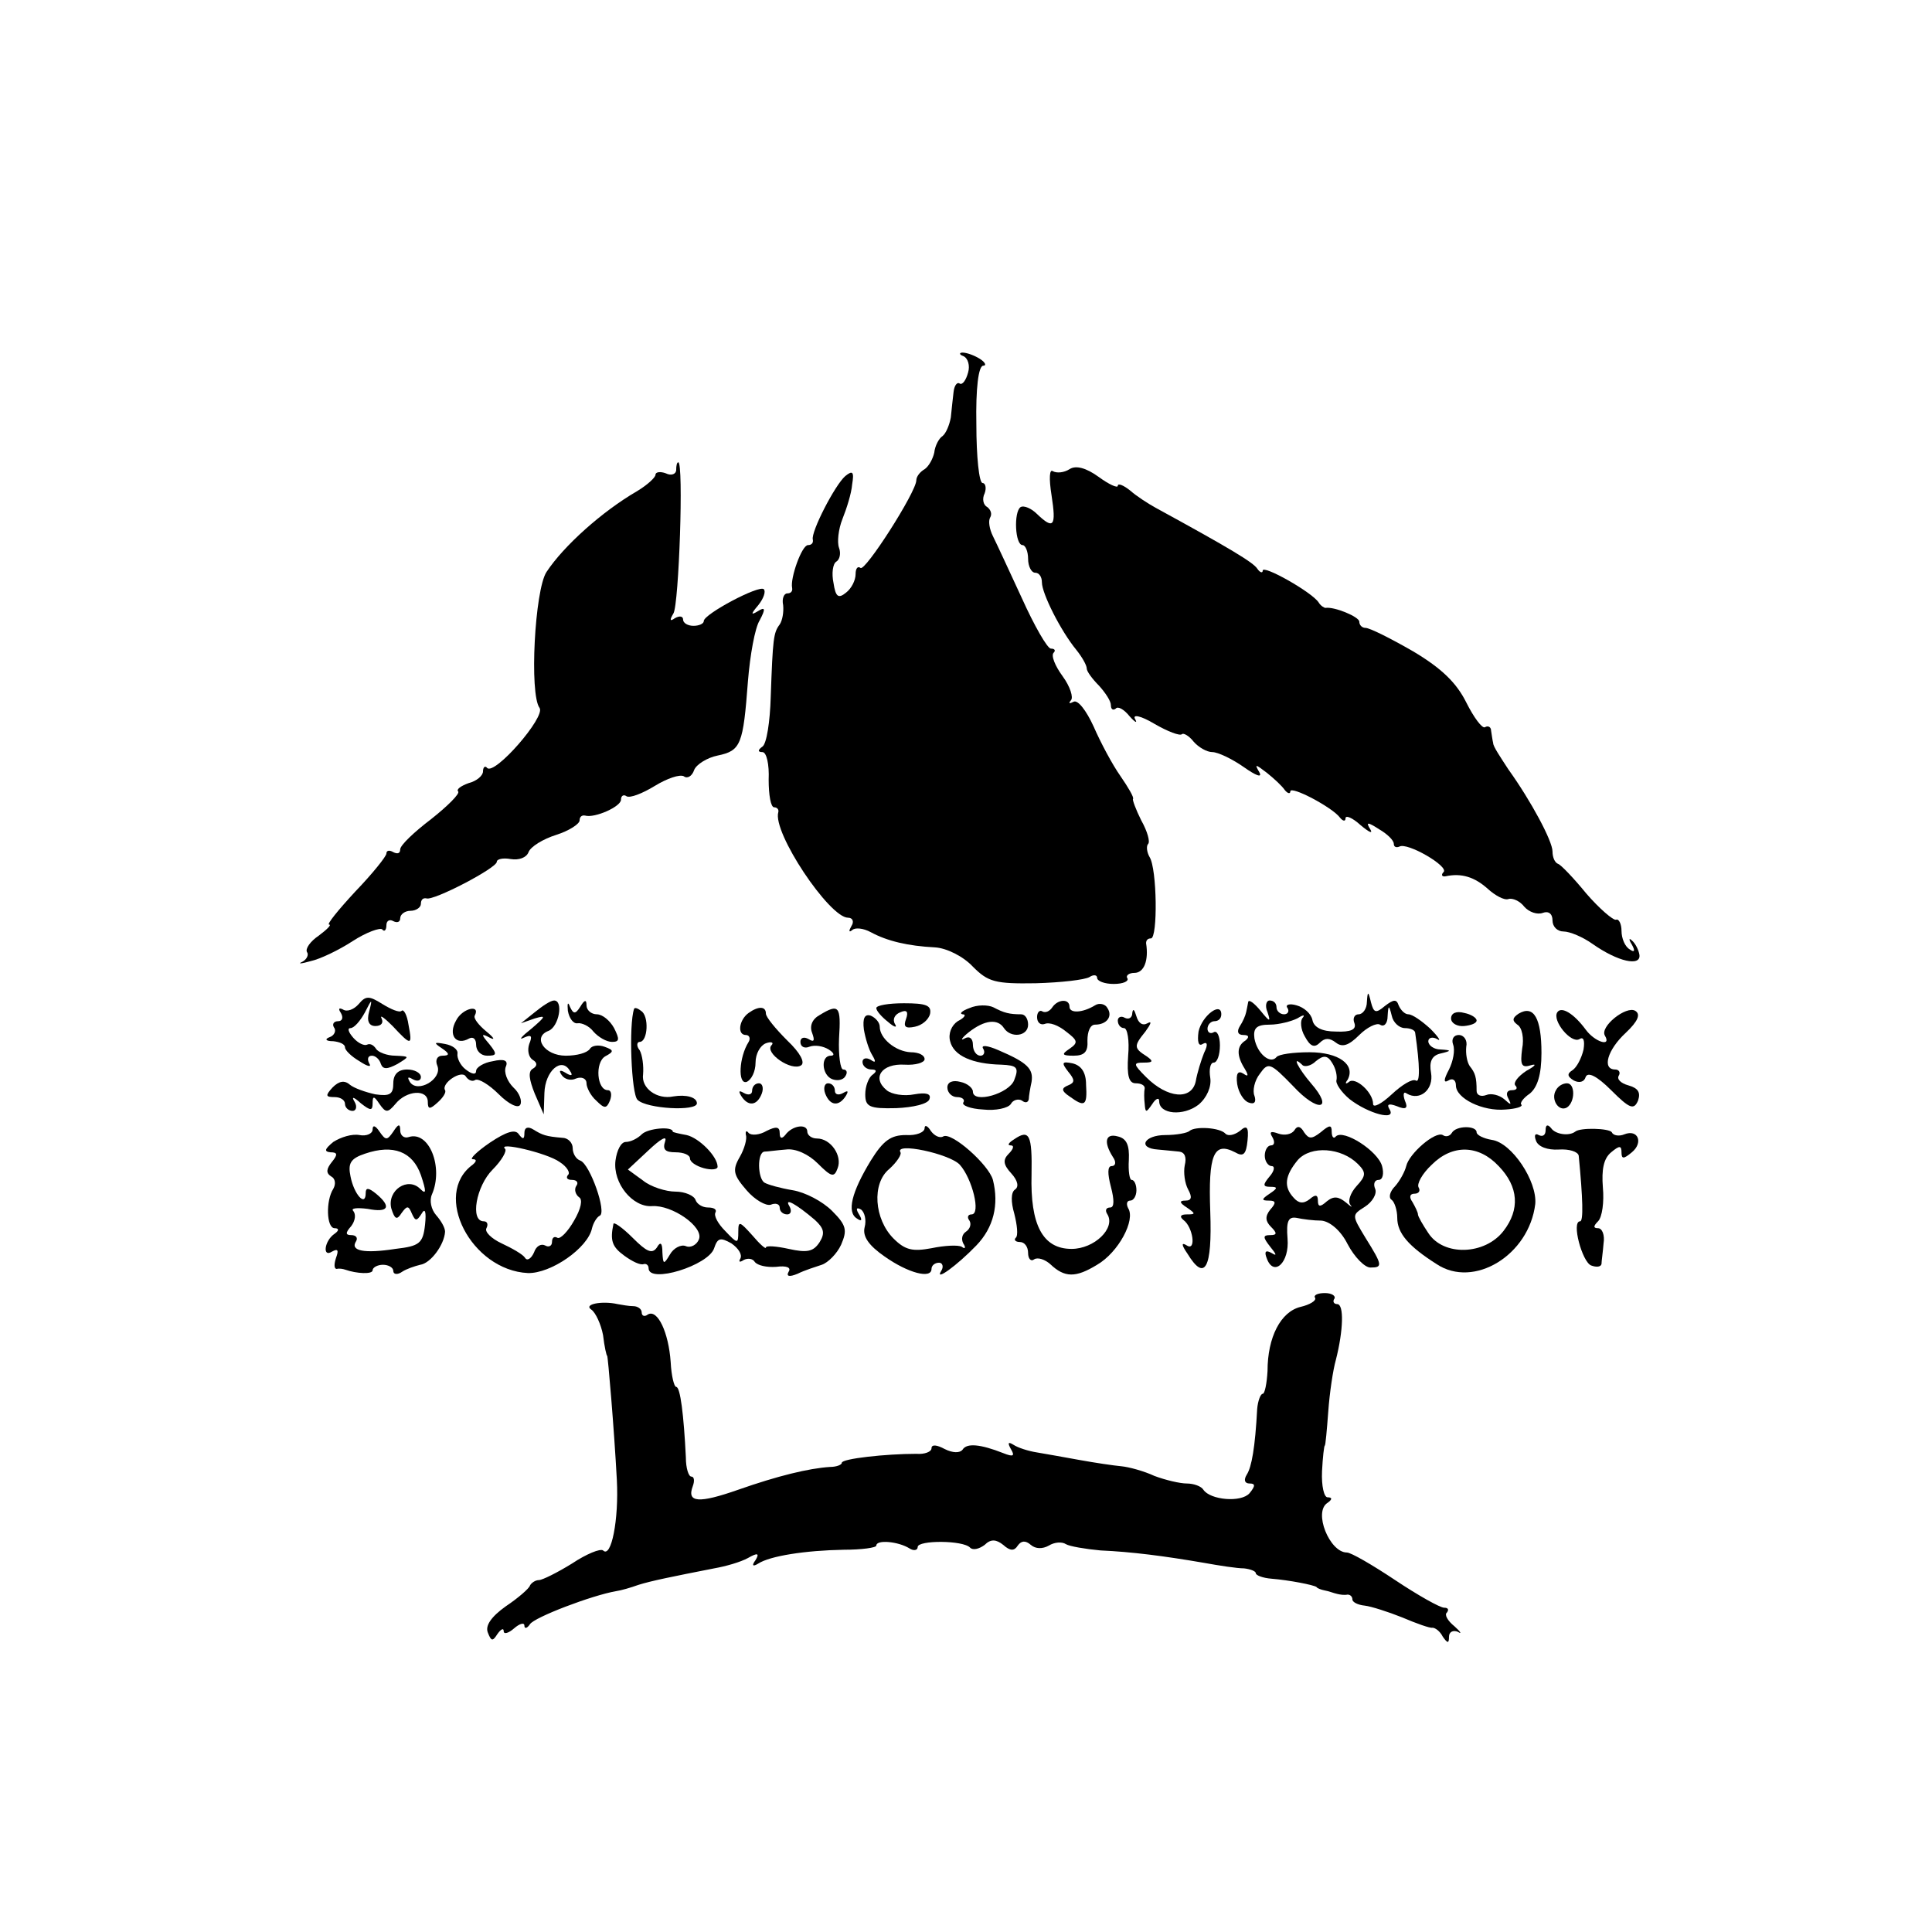 <?xml version="1.0" standalone="no"?>
<!DOCTYPE svg PUBLIC "-//W3C//DTD SVG 20010904//EN"
 "http://www.w3.org/TR/2001/REC-SVG-20010904/DTD/svg10.dtd">
<svg version="1.0" xmlns="http://www.w3.org/2000/svg"
 width="280pt" height="280pt" viewBox="0 0 280 280"
 preserveAspectRatio="xMidYMid meet">
<g transform="translate(0,280) scale(0.1,-0.1)"
fill="#000000" stroke="none">
<path d="M1396 2284 c7 -3 10 -14 7 -24 -3 -11 -8 -18 -12 -16 -4 3 -8 -3 -9
-12 -1 -9 -3 -26 -4 -37 -2 -11 -7 -23 -12 -27 -5 -3 -11 -14 -12 -24 -2 -9
-8 -20 -14 -24 -7 -4 -12 -11 -12 -16 0 -17 -75 -134 -81 -127 -4 3 -7 -1 -7
-9 0 -9 -6 -21 -14 -27 -11 -9 -15 -6 -18 14 -3 14 -1 28 4 31 5 3 7 12 4 20
-3 8 -1 27 5 42 6 15 13 37 14 50 3 18 1 21 -10 12 -15 -13 -50 -81 -47 -92 1
-5 -2 -8 -7 -8 -9 0 -26 -48 -23 -62 1 -5 -2 -8 -7 -8 -5 0 -8 -8 -6 -17 1
-10 -1 -22 -5 -28 -9 -12 -10 -20 -13 -105 -1 -36 -6 -68 -12 -72 -7 -5 -7 -8
0 -8 6 0 10 -18 9 -40 0 -22 3 -40 8 -40 4 0 7 -3 6 -7 -9 -29 74 -153 101
-153 7 0 9 -6 5 -12 -4 -7 -4 -10 1 -6 4 4 16 3 27 -3 24 -13 54 -20 93 -22
17 -1 41 -13 55 -28 22 -22 32 -25 91 -24 37 1 71 5 78 9 6 4 11 3 11 -1 0 -5
11 -9 24 -9 14 0 22 4 20 8 -3 4 2 8 10 8 14 0 21 18 17 43 0 4 2 7 7 7 10 0
9 101 -2 118 -4 7 -5 16 -2 19 3 3 -1 18 -10 34 -8 16 -13 30 -12 31 2 2 -7
17 -18 33 -12 17 -29 49 -39 72 -11 24 -23 39 -29 36 -6 -3 -8 -3 -4 2 4 4 -1
20 -12 35 -11 15 -17 30 -13 34 3 3 2 6 -4 6 -5 0 -24 33 -42 73 -18 39 -37
80 -42 90 -5 10 -7 22 -4 27 3 5 1 11 -4 15 -6 3 -8 12 -4 20 3 8 1 15 -3 15
-5 0 -9 38 -9 85 -1 52 3 85 10 85 5 0 3 5 -5 10 -8 5 -19 9 -25 9 -5 0 -5 -3
1 -5z"/>
<path d="M980 2119 c0 -6 -7 -9 -15 -5 -8 3 -15 2 -15 -2 0 -4 -12 -15 -27
-24 -50 -29 -106 -79 -131 -117 -17 -26 -25 -177 -10 -197 9 -13 -65 -98 -76
-87 -3 4 -6 1 -6 -5 0 -6 -9 -14 -21 -17 -11 -4 -18 -9 -15 -12 3 -3 -15 -21
-39 -40 -25 -19 -45 -38 -45 -44 0 -6 -4 -7 -10 -4 -5 3 -10 3 -10 -2 0 -4
-20 -29 -45 -55 -25 -27 -42 -48 -38 -48 4 0 -3 -7 -15 -16 -12 -8 -20 -19
-17 -24 3 -4 -1 -11 -7 -14 -7 -3 -2 -3 12 1 14 3 41 16 61 29 20 13 40 20 43
17 3 -4 6 -1 6 6 0 7 5 9 10 6 6 -3 10 -1 10 4 0 6 7 11 15 11 8 0 15 5 15 10
0 6 3 9 8 8 10 -4 102 44 102 53 0 4 9 6 20 4 12 -2 23 2 26 10 3 8 21 19 40
25 19 6 34 16 34 21 0 5 3 8 8 7 14 -4 52 13 52 23 0 6 4 8 8 5 5 -3 23 4 41
15 18 11 36 17 42 14 5 -4 12 0 15 9 3 8 19 18 34 21 34 7 37 16 44 108 3 37
10 77 17 88 9 17 8 20 -3 13 -10 -6 -10 -4 1 9 8 10 11 20 8 23 -6 7 -87 -36
-87 -46 0 -4 -7 -7 -15 -7 -8 0 -15 4 -15 9 0 5 -5 6 -12 2 -7 -5 -8 -3 -2 7
8 13 15 219 7 219 -2 0 -3 -5 -3 -11z"/>
<path d="M1550 2120 c-8 -5 -18 -6 -24 -3 -5 4 -6 -10 -2 -35 7 -45 3 -50 -21
-27 -8 8 -19 13 -24 10 -10 -7 -8 -55 3 -55 4 0 8 -9 8 -20 0 -11 5 -20 10
-20 6 0 10 -6 10 -14 0 -16 27 -70 50 -98 8 -10 15 -22 15 -27 0 -4 8 -15 18
-25 9 -10 17 -22 17 -28 0 -6 3 -8 7 -5 3 4 12 -1 20 -11 8 -9 12 -11 8 -4 -4
7 8 5 28 -7 19 -11 37 -18 40 -15 2 2 10 -2 17 -11 7 -8 19 -15 27 -15 8 0 29
-10 46 -22 17 -12 27 -16 22 -7 -7 12 -6 12 11 -1 10 -8 22 -19 26 -25 4 -5 8
-6 8 -2 0 9 61 -23 72 -38 4 -5 8 -6 8 -1 0 5 10 1 22 -10 12 -10 18 -13 14
-6 -7 11 -4 11 13 0 12 -7 21 -16 21 -21 0 -4 3 -6 8 -4 11 7 73 -29 64 -37
-4 -4 -2 -7 3 -6 23 5 42 -1 61 -18 11 -10 24 -17 30 -15 6 2 17 -3 23 -11 7
-8 19 -12 27 -9 8 3 14 -1 14 -11 0 -9 7 -16 16 -16 9 0 28 -8 42 -18 37 -26
70 -33 68 -16 -1 7 -6 17 -11 21 -4 4 -5 2 0 -6 5 -9 4 -12 -3 -7 -7 4 -12 16
-12 27 0 10 -4 18 -8 16 -4 -1 -24 16 -43 38 -18 22 -37 42 -41 43 -5 2 -8 10
-8 18 0 15 -31 73 -64 119 -11 17 -22 33 -22 38 -1 4 -2 12 -3 18 0 5 -4 8 -9
5 -4 -2 -16 14 -27 36 -14 28 -35 49 -77 74 -33 19 -63 34 -69 34 -5 0 -9 4
-9 9 0 7 -36 22 -49 20 -2 0 -7 3 -10 8 -10 15 -81 55 -81 46 0 -4 -4 -3 -8 3
-6 9 -39 29 -147 88 -11 6 -28 17 -37 25 -10 8 -18 11 -18 7 0 -4 -13 2 -28
13 -18 13 -33 17 -42 11z"/>
<path d="M520 1345 c-7 -8 -17 -12 -23 -8 -6 3 -7 1 -3 -5 4 -7 2 -12 -4 -12
-6 0 -9 -4 -6 -9 4 -5 0 -12 -6 -14 -8 -3 -6 -6 5 -6 9 -1 17 -4 17 -9 0 -4 9
-13 21 -20 12 -8 18 -9 14 -3 -3 6 -2 11 4 11 5 0 11 -5 13 -12 3 -8 9 -8 24
0 18 11 18 11 -3 12 -12 0 -25 5 -28 10 -4 6 -9 8 -13 6 -4 -2 -13 2 -20 10
-7 8 -9 14 -4 14 5 0 14 10 21 23 10 20 11 20 6 1 -4 -14 0 -21 9 -21 9 0 12
5 9 11 -3 6 4 1 16 -11 27 -29 29 -29 23 2 -2 14 -7 23 -10 20 -3 -3 -15 2
-28 10 -19 12 -24 12 -34 0z"/>
<path d="M1981 1348 c0 -10 -6 -18 -12 -18 -6 0 -9 -6 -6 -13 3 -9 -5 -13 -27
-12 -20 0 -32 6 -34 17 -2 9 -12 18 -23 21 -10 3 -17 1 -13 -4 3 -5 0 -9 -5
-9 -6 0 -11 5 -11 10 0 6 -4 10 -10 10 -5 0 -7 -8 -3 -17 5 -15 3 -14 -10 2
-9 11 -17 17 -18 13 -1 -5 -2 -11 -3 -15 -1 -5 -5 -14 -9 -20 -5 -8 -3 -13 5
-13 8 0 9 -3 3 -8 -13 -8 -13 -22 -1 -41 6 -10 5 -12 -2 -7 -8 5 -11 0 -9 -15
2 -13 10 -25 17 -27 8 -3 11 1 8 10 -3 7 0 22 8 32 12 17 15 16 48 -18 36 -39
60 -35 26 4 -18 21 -29 42 -13 27 3 -4 13 -2 20 5 11 9 17 9 24 -3 5 -8 7 -18
6 -24 -2 -5 7 -18 19 -28 27 -21 68 -32 58 -15 -5 8 -1 9 10 5 14 -6 17 -3 12
8 -3 9 -2 14 3 10 19 -11 39 6 35 30 -3 16 1 25 13 28 17 4 17 5 1 6 -10 0
-18 6 -18 12 0 5 6 7 13 3 6 -4 2 3 -10 15 -12 11 -26 21 -32 21 -5 0 -11 6
-14 13 -3 9 -7 9 -20 -1 -13 -11 -16 -10 -20 5 -4 17 -5 17 -6 1z m55 -38 c8
0 15 -3 15 -7 7 -48 7 -73 1 -69 -5 3 -20 -6 -35 -20 -15 -14 -27 -20 -27 -14
0 17 -26 40 -35 32 -5 -4 -6 -2 -2 3 12 22 -13 40 -55 40 -24 0 -45 -3 -48 -7
-9 -11 -28 5 -32 27 -2 15 3 20 22 20 14 0 32 5 40 9 8 5 12 6 8 1 -4 -4 -3
-17 3 -27 8 -15 14 -17 22 -9 7 7 14 7 23 0 9 -7 18 -5 34 11 11 11 25 18 30
15 6 -4 11 2 11 12 1 17 2 17 6 1 2 -10 11 -18 19 -18z"/>
<path d="M775 1333 l-20 -16 20 7 c17 5 16 3 -5 -15 -14 -11 -19 -17 -11 -13
11 5 13 3 8 -9 -3 -9 -1 -19 5 -23 7 -4 7 -9 0 -13 -7 -4 -5 -16 3 -36 l13
-30 1 31 c1 32 25 53 37 32 5 -7 2 -8 -6 -3 -8 5 -11 4 -6 -3 4 -6 13 -9 21
-5 8 3 15 0 15 -7 0 -6 6 -18 14 -25 12 -12 15 -12 20 0 3 8 2 15 -3 15 -16 0
-19 40 -4 49 13 7 13 9 -1 14 -8 3 -18 2 -21 -3 -4 -6 -19 -10 -35 -10 -31 0
-49 27 -25 36 15 6 22 44 8 44 -5 0 -17 -8 -28 -17z"/>
<path d="M823 1335 c2 -11 8 -19 14 -18 6 1 17 -4 23 -12 7 -8 19 -15 27 -15
11 0 11 4 3 20 -6 11 -17 20 -25 20 -8 0 -15 6 -15 13 0 9 -3 8 -9 -2 -7 -11
-10 -11 -15 0 -3 8 -4 5 -3 -6z"/>
<path d="M1270 1339 c0 -4 8 -13 17 -20 9 -8 14 -9 10 -3 -4 7 0 14 8 17 9 4
12 1 8 -10 -4 -11 -1 -14 13 -11 10 2 20 10 22 19 2 12 -6 15 -38 15 -22 0
-40 -3 -40 -7z"/>
<path d="M1405 1339 c-11 -4 -15 -8 -10 -9 6 0 3 -5 -7 -10 -9 -6 -14 -18 -11
-29 5 -21 32 -33 74 -34 23 -1 26 -4 19 -22 -7 -20 -60 -35 -60 -17 0 5 -8 12
-18 14 -11 3 -19 0 -19 -8 0 -8 7 -14 14 -14 8 0 12 -4 9 -8 -2 -4 10 -9 29
-10 18 -2 36 2 40 8 3 6 11 8 16 5 5 -4 9 -3 10 2 0 4 2 16 4 25 3 19 -6 28
-48 46 -16 7 -26 8 -22 2 3 -5 1 -10 -4 -10 -6 0 -11 7 -11 16 0 9 -5 13 -12
9 -7 -4 -4 1 6 9 23 18 42 20 51 6 10 -15 35 -12 35 5 0 8 -4 15 -10 15 -17 0
-25 2 -40 10 -8 4 -24 4 -35 -1z"/>
<path d="M1525 1340 c-4 -6 -10 -8 -14 -6 -4 3 -8 -1 -8 -8 0 -8 5 -12 11 -10
7 3 20 -2 31 -11 17 -13 18 -16 5 -25 -12 -8 -11 -10 6 -10 16 0 21 6 20 22 0
13 4 23 11 23 17 0 26 12 18 24 -3 6 -12 8 -18 4 -18 -11 -37 -12 -37 -2 0 12
-17 11 -25 -1z"/>
<path d="M661 1321 c-12 -21 0 -37 19 -26 6 3 10 -1 10 -9 0 -9 7 -16 16 -16
14 0 15 2 3 17 -12 14 -12 16 1 9 8 -4 6 0 -5 9 -11 9 -19 19 -17 23 9 17 -18
11 -27 -7z"/>
<path d="M919 1338 c-8 -23 -4 -124 5 -132 13 -13 86 -17 86 -5 0 9 -16 13
-34 10 -24 -5 -47 12 -44 32 1 12 -1 28 -5 35 -5 6 -4 12 0 12 12 0 14 38 2
45 -5 4 -9 5 -10 3z"/>
<path d="M1085 1332 c-14 -10 -17 -32 -4 -32 5 0 7 -5 4 -10 -14 -22 -16 -62
-3 -58 7 3 13 15 13 28 0 13 7 25 15 28 8 3 12 1 8 -3 -10 -11 29 -38 43 -29
6 4 -1 18 -20 36 -17 17 -31 34 -31 39 0 11 -11 11 -25 1z"/>
<path d="M1188 1329 c-11 -6 -15 -16 -11 -26 4 -11 3 -14 -5 -9 -7 4 -12 2
-12 -4 0 -7 6 -10 13 -7 8 3 20 1 28 -4 8 -5 9 -9 3 -9 -15 0 -13 -28 2 -34 8
-3 16 -1 19 4 4 6 2 10 -3 10 -4 0 -7 20 -6 45 3 47 0 51 -28 34z"/>
<path d="M1641 1332 c0 -7 -5 -10 -11 -7 -5 3 -10 1 -10 -4 0 -6 4 -11 9 -11
5 0 8 -18 6 -40 -2 -29 1 -40 11 -40 8 0 13 -3 13 -7 -1 -5 -1 -15 0 -23 1
-13 2 -13 11 0 5 8 10 10 10 4 0 -19 35 -22 57 -5 12 10 19 26 17 39 -2 12 0
22 5 22 5 0 9 11 9 25 0 13 -4 22 -9 19 -5 -3 -9 0 -9 5 0 6 5 11 10 11 6 0
10 4 10 10 0 19 -28 -2 -33 -25 -2 -15 0 -22 6 -18 7 4 8 -1 2 -13 -4 -10 -10
-29 -12 -41 -6 -28 -41 -25 -72 6 -19 19 -19 21 -3 21 13 0 14 2 4 9 -19 12
-19 15 -2 36 8 11 10 16 3 12 -7 -4 -13 0 -16 10 -3 10 -5 12 -6 5z"/>
<path d="M2103 1324 c0 -7 9 -12 19 -11 10 1 18 4 18 8 0 4 -8 9 -18 11 -11 3
-19 0 -19 -8z"/>
<path d="M2201 1331 c-9 -6 -10 -10 -2 -16 7 -4 10 -20 7 -35 -3 -23 -1 -28
12 -24 10 3 7 -1 -6 -8 -12 -8 -19 -17 -16 -21 4 -4 2 -7 -5 -7 -7 0 -9 -5 -5
-12 5 -10 4 -10 -6 -1 -7 6 -19 9 -26 6 -8 -3 -14 0 -14 6 0 20 -2 26 -10 36
-4 6 -6 18 -5 28 2 9 -3 17 -11 17 -7 0 -11 -6 -8 -14 3 -8 0 -24 -6 -36 -8
-15 -8 -20 -1 -16 6 4 11 1 11 -7 0 -19 39 -38 72 -35 15 1 25 4 23 7 -3 2 3
10 12 16 11 9 17 27 17 59 0 50 -11 70 -33 57z"/>
<path d="M2257 1333 c-8 -12 20 -46 32 -39 6 4 8 -2 6 -15 -3 -13 -10 -26 -16
-30 -8 -5 -8 -9 2 -15 8 -4 15 -2 17 5 3 8 16 2 37 -19 27 -27 33 -29 39 -15
4 12 0 18 -14 22 -11 3 -17 9 -14 14 3 5 0 9 -5 9 -20 0 -11 29 15 53 18 17
22 27 14 32 -13 8 -52 -23 -44 -36 10 -17 -15 -9 -28 9 -17 23 -35 34 -41 25z"/>
<path d="M1252 1308 c2 -12 7 -29 12 -37 6 -10 5 -12 -2 -7 -7 4 -12 2 -12 -3
0 -6 6 -11 13 -11 8 0 8 -3 1 -8 -5 -4 -10 -16 -10 -28 0 -18 6 -21 45 -20 24
1 46 6 48 13 3 8 -5 10 -22 7 -15 -3 -33 0 -40 6 -22 18 -7 39 26 37 16 -1 29
3 29 8 0 6 -9 10 -20 10 -22 1 -45 20 -45 37 0 6 -6 13 -13 16 -9 3 -12 -4
-10 -20z"/>
<path d="M640 1281 c12 -8 12 -11 1 -11 -7 0 -11 -6 -7 -15 7 -19 -29 -40 -40
-23 -4 7 -3 8 4 4 7 -4 12 -2 12 3 0 6 -9 11 -20 11 -13 0 -20 -7 -20 -20 0
-16 -5 -19 -26 -16 -14 3 -31 9 -37 14 -8 7 -16 5 -25 -4 -11 -12 -10 -14 3
-14 8 0 15 -4 15 -10 0 -5 5 -10 11 -10 5 0 7 6 3 13 -5 8 -2 8 9 -2 14 -11
17 -11 17 0 0 11 2 11 10 -1 9 -13 12 -13 23 0 16 20 47 22 47 3 0 -11 3 -11
14 -1 8 7 13 15 11 18 -6 10 24 30 30 20 4 -6 10 -8 14 -5 5 2 20 -7 34 -21
14 -14 28 -21 31 -15 3 5 -1 17 -10 25 -9 9 -14 22 -11 30 4 9 -2 12 -19 8
-13 -2 -24 -9 -24 -14 0 -6 -6 -5 -15 2 -8 6 -13 17 -12 23 1 6 -7 12 -18 14
-16 3 -17 2 -5 -6z"/>
<path d="M1548 1247 c10 -12 10 -16 0 -20 -10 -4 -10 -8 2 -16 22 -16 26 -14
24 17 0 18 -7 28 -20 31 -15 3 -16 1 -6 -12z"/>
<path d="M1090 1219 c0 -5 -5 -7 -12 -3 -7 4 -8 3 -4 -4 10 -16 23 -15 30 3 3
8 1 15 -4 15 -6 0 -10 -5 -10 -11z"/>
<path d="M1196 1215 c7 -18 20 -19 30 -3 4 7 3 8 -4 4 -7 -4 -12 -2 -12 3 0 6
-4 11 -10 11 -5 0 -7 -7 -4 -15z"/>
<path d="M2255 1220 c-8 -13 4 -32 16 -25 12 8 12 35 0 35 -6 0 -13 -4 -16
-10z"/>
<path d="M540 1163 c0 -6 -9 -10 -19 -8 -11 2 -27 -3 -38 -10 -12 -10 -14 -14
-4 -15 10 0 11 -3 2 -14 -8 -10 -9 -16 -1 -21 6 -3 7 -11 3 -18 -11 -17 -10
-57 2 -57 6 0 7 -3 0 -8 -15 -10 -18 -35 -4 -26 9 5 10 2 6 -9 -3 -9 -3 -16 1
-16 4 1 9 0 12 -1 17 -6 40 -7 40 -1 0 4 7 8 15 8 8 0 15 -4 15 -9 0 -5 6 -6
13 -1 6 4 18 8 26 10 15 2 35 29 36 48 0 6 -6 16 -13 24 -7 8 -10 21 -6 30 17
39 -4 93 -34 83 -6 -2 -12 2 -12 10 0 10 -3 9 -10 -2 -9 -13 -11 -13 -20 0 -6
9 -10 10 -10 3z m70 -66 c8 -24 8 -29 -1 -20 -18 18 -48 -2 -42 -28 5 -16 8
-18 15 -7 8 11 10 11 15 -1 5 -11 7 -11 14 0 5 9 7 3 5 -16 -3 -27 -8 -31 -43
-35 -45 -7 -66 -3 -57 11 3 5 0 9 -7 9 -8 0 -9 3 0 13 6 8 7 17 3 22 -4 4 5 5
21 3 30 -6 35 3 12 22 -11 9 -15 9 -15 1 0 -21 -17 -2 -22 24 -4 19 0 26 21
33 41 14 69 3 81 -31z"/>
<path d="M710 1144 c-19 -13 -30 -24 -25 -24 6 0 6 -3 0 -8 -59 -43 -2 -153
80 -157 33 -1 87 36 93 65 2 8 7 16 11 18 11 4 -14 75 -28 80 -6 2 -11 10 -11
18 0 8 -7 15 -15 15 -24 2 -29 4 -42 12 -8 5 -13 3 -13 -5 0 -9 -2 -10 -8 -2
-5 8 -18 4 -42 -12z m101 -28 c11 -7 16 -16 12 -19 -3 -4 -1 -7 6 -7 7 0 10
-4 6 -9 -3 -5 -1 -12 4 -16 6 -3 3 -17 -7 -34 -9 -16 -20 -27 -24 -25 -5 3 -8
0 -8 -6 0 -6 -5 -8 -10 -5 -6 3 -13 -1 -16 -10 -4 -9 -10 -13 -13 -8 -3 5 -19
14 -34 21 -15 7 -25 17 -22 22 3 6 1 10 -4 10 -20 0 -11 51 13 75 13 13 21 27
18 30 -12 11 61 -6 79 -19z"/>
<path d="M930 1156 c-6 -6 -16 -11 -23 -11 -7 0 -13 -12 -15 -27 -4 -33 25
-68 53 -66 29 2 75 -30 68 -48 -3 -8 -12 -13 -19 -10 -7 3 -18 -3 -23 -12 -9
-15 -10 -15 -11 3 0 14 -3 16 -8 7 -7 -10 -15 -6 -35 14 -15 15 -28 24 -28 20
-5 -24 -2 -33 16 -46 11 -8 23 -14 28 -12 4 1 7 -2 7 -6 0 -23 87 4 95 29 5
15 9 16 25 7 10 -7 16 -16 13 -22 -3 -5 -1 -6 5 -2 6 3 13 2 16 -3 4 -5 17 -8
31 -7 15 2 22 -1 18 -7 -4 -7 1 -8 13 -3 10 5 26 10 35 13 9 3 22 16 28 29 9
21 8 28 -13 49 -14 14 -39 27 -57 30 -18 3 -36 8 -41 11 -10 6 -11 44 0 45 4
0 18 2 31 3 14 2 33 -7 46 -20 20 -20 24 -21 29 -7 7 18 -10 43 -30 43 -8 0
-14 5 -14 10 0 12 -22 9 -32 -5 -5 -6 -8 -5 -8 3 0 9 -5 10 -19 3 -10 -6 -22
-7 -26 -3 -3 4 -5 3 -4 -3 2 -5 -2 -20 -9 -32 -11 -19 -9 -26 10 -48 12 -14
28 -23 35 -21 7 3 13 1 13 -4 0 -6 5 -10 11 -10 5 0 7 5 3 12 -8 13 10 3 37
-20 13 -12 15 -19 7 -32 -9 -14 -18 -16 -45 -10 -18 4 -33 5 -33 2 0 -3 -9 5
-20 18 -18 20 -20 21 -20 5 0 -18 -1 -18 -19 1 -10 10 -17 22 -14 27 2 4 -2 7
-11 7 -8 0 -16 5 -18 11 -2 6 -15 12 -29 12 -14 0 -36 7 -47 16 l-22 16 30 28
c17 16 27 22 24 13 -4 -12 0 -16 15 -16 12 0 21 -4 21 -9 0 -5 9 -11 20 -14
11 -3 20 -2 20 2 0 15 -27 42 -45 46 -11 2 -20 4 -20 5 0 8 -36 5 -45 -4z"/>
<path d="M1340 1165 c0 -6 -12 -11 -27 -10 -22 0 -33 -8 -51 -37 -28 -46 -35
-75 -20 -84 7 -5 8 -2 3 6 -5 8 -4 11 3 7 5 -4 8 -15 5 -26 -3 -13 6 -26 29
-42 34 -24 68 -33 68 -18 0 5 5 9 11 9 5 0 7 -6 3 -12 -10 -16 23 8 51 37 25
26 33 59 24 95 -6 22 -60 70 -72 63 -5 -3 -13 1 -18 8 -5 8 -9 9 -9 4z m51
-53 c18 -20 31 -72 17 -72 -5 0 -7 -4 -3 -9 3 -5 1 -12 -5 -16 -6 -4 -7 -11
-4 -17 4 -6 3 -9 -2 -5 -5 3 -25 2 -44 -2 -27 -5 -38 -3 -55 14 -28 28 -32 80
-6 101 11 10 18 21 16 24 -9 15 71 -2 86 -18z"/>
<path d="M1724 1161 c-3 -3 -19 -6 -35 -6 -31 0 -41 -19 -11 -21 9 -1 23 -2
31 -3 8 -1 11 -8 8 -20 -2 -10 0 -26 5 -35 6 -11 5 -16 -4 -16 -9 0 -9 -3 2
-10 13 -9 13 -10 0 -10 -9 0 -11 -3 -5 -8 14 -10 19 -46 5 -37 -8 5 -8 1 1
-12 25 -41 36 -22 33 61 -3 83 5 102 36 86 12 -7 16 -3 18 17 2 20 -1 23 -11
14 -8 -6 -17 -8 -21 -4 -8 9 -44 11 -52 4z"/>
<path d="M1876 1162 c-4 -6 -14 -8 -23 -5 -11 4 -14 3 -9 -5 4 -7 3 -12 -2
-12 -5 0 -9 -7 -9 -15 0 -8 5 -15 10 -15 5 0 4 -7 -3 -15 -10 -12 -10 -15 1
-15 11 0 11 -2 -1 -10 -12 -8 -12 -10 -1 -10 10 0 11 -3 2 -13 -8 -10 -7 -17
1 -25 9 -9 9 -12 -1 -12 -11 0 -11 -3 0 -17 9 -11 10 -14 2 -9 -9 5 -11 2 -7
-8 10 -27 33 -6 30 29 -2 25 1 32 13 30 9 -2 25 -4 36 -4 12 -1 28 -14 38 -34
10 -19 25 -34 33 -34 18 0 18 3 -7 43 -20 33 -20 33 -1 45 11 7 18 19 15 26
-3 7 -1 13 5 13 6 0 8 9 5 20 -6 22 -56 54 -67 43 -3 -4 -6 -1 -6 7 0 10 -3
10 -16 -1 -13 -10 -17 -10 -24 0 -5 9 -10 10 -14 3z m92 -49 c12 -12 12 -17
-2 -32 -9 -10 -13 -22 -9 -27 4 -5 1 -3 -6 3 -11 9 -18 10 -28 2 -10 -9 -13
-8 -13 1 0 9 -4 9 -12 2 -9 -7 -16 -6 -23 2 -15 16 -13 32 6 55 19 21 63 18
87 -6z"/>
<path d="M2104 1158 c-3 -5 -9 -6 -13 -3 -11 6 -49 -27 -53 -45 -2 -8 -9 -21
-16 -29 -8 -8 -10 -17 -5 -20 4 -3 8 -15 8 -26 0 -22 16 -41 57 -67 54 -36
134 13 143 87 3 33 -34 89 -63 93 -12 2 -22 7 -22 11 0 10 -30 10 -36 -1z m68
-48 c29 -30 31 -63 7 -94 -27 -35 -87 -37 -109 -3 -8 12 -15 24 -15 27 0 3 -4
11 -8 18 -5 7 -4 12 3 12 6 0 9 4 6 9 -3 5 5 20 19 33 30 30 68 29 97 -2z"/>
<path d="M2240 1162 c0 -7 -4 -10 -10 -7 -5 3 -7 0 -4 -8 3 -9 17 -14 33 -13
15 1 28 -3 29 -9 6 -62 7 -95 2 -95 -13 0 3 -59 16 -64 8 -3 14 -2 15 2 0 4 2
17 3 30 2 12 -2 22 -8 22 -7 0 -7 3 0 10 6 6 9 28 7 49 -2 26 1 42 12 51 12
10 15 10 15 0 0 -10 3 -10 15 0 17 14 9 34 -11 26 -7 -3 -16 -2 -18 3 -4 6
-46 7 -53 1 -9 -7 -29 -4 -35 5 -5 6 -8 5 -8 -3z"/>
<path d="M1470 1149 c-8 -5 -11 -9 -5 -9 5 0 4 -5 -3 -12 -9 -9 -8 -16 4 -29
9 -10 11 -19 5 -23 -6 -4 -6 -18 -1 -35 4 -16 6 -32 2 -35 -3 -3 0 -6 6 -6 7
0 12 -7 12 -16 0 -8 4 -13 9 -9 5 3 15 0 23 -7 21 -20 37 -20 68 -1 31 18 56
65 45 82 -3 6 -2 11 3 11 5 0 9 7 9 15 0 8 -3 15 -7 15 -3 0 -5 13 -4 29 1 21
-3 31 -16 34 -18 5 -21 -8 -7 -30 5 -7 4 -13 -2 -13 -6 0 -6 -11 -1 -30 5 -19
5 -30 -1 -30 -6 0 -8 -4 -4 -10 12 -20 -19 -50 -52 -50 -42 0 -60 35 -58 108
1 57 -3 66 -25 51z"/>
<path d="M1906 919 c2 -4 -8 -10 -21 -13 -29 -7 -48 -44 -48 -93 -1 -18 -4
-33 -7 -33 -3 0 -7 -10 -8 -22 -3 -56 -8 -84 -15 -95 -5 -8 -3 -13 4 -13 8 0
9 -3 0 -14 -12 -14 -57 -10 -67 5 -3 5 -14 9 -24 9 -10 0 -31 5 -47 11 -15 7
-37 13 -48 14 -11 1 -38 5 -60 9 -22 4 -50 9 -62 11 -13 2 -28 7 -34 11 -8 5
-9 3 -4 -6 6 -10 4 -12 -11 -6 -33 13 -53 15 -59 5 -4 -5 -14 -5 -26 1 -11 6
-19 7 -19 1 0 -5 -10 -9 -22 -8 -44 0 -108 -7 -108 -13 0 -3 -8 -6 -17 -6 -31
-2 -76 -13 -133 -33 -57 -20 -75 -19 -66 5 3 8 2 14 -2 14 -4 0 -8 12 -8 28
-3 61 -8 102 -14 102 -3 0 -7 16 -8 36 -3 43 -19 77 -33 69 -5 -4 -9 -2 -9 3
0 5 -6 9 -12 9 -7 0 -17 2 -23 3 -22 5 -50 0 -38 -8 6 -4 14 -21 17 -37 2 -17
5 -30 6 -30 1 0 10 -105 14 -180 3 -57 -8 -114 -20 -102 -4 3 -24 -5 -45 -19
-21 -13 -43 -24 -48 -24 -5 0 -11 -4 -13 -8 -1 -4 -17 -18 -35 -30 -21 -15
-30 -28 -26 -38 5 -13 7 -13 14 -2 5 7 9 9 9 4 0 -5 7 -3 15 4 8 7 15 9 15 4
0 -5 4 -4 8 2 6 10 90 42 125 48 7 1 21 5 32 9 19 6 49 12 110 24 17 3 38 9
49 15 14 8 17 7 11 -3 -6 -8 -4 -10 4 -5 17 11 68 19 124 20 26 0 47 3 47 6 0
9 32 6 48 -4 6 -4 12 -3 12 2 0 10 66 10 76 -1 4 -4 13 -2 21 4 9 9 17 8 27 0
10 -9 16 -9 21 -1 5 7 11 8 19 1 7 -6 17 -6 26 -1 8 5 19 6 25 2 5 -3 28 -7
50 -9 45 -2 92 -8 150 -18 22 -4 48 -8 58 -8 9 -1 17 -4 17 -7 0 -3 10 -7 23
-8 25 -2 61 -9 65 -12 1 -2 7 -4 12 -5 6 -1 13 -4 18 -5 4 -1 10 -2 15 -1 4 0
7 -3 7 -7 0 -4 8 -8 18 -9 9 -1 34 -9 54 -17 21 -9 41 -16 44 -15 4 0 11 -5
15 -13 7 -10 9 -10 9 0 0 7 6 10 13 7 6 -4 4 0 -5 8 -10 8 -15 17 -11 20 3 4
2 7 -4 7 -6 0 -38 18 -71 40 -33 22 -64 40 -70 40 -25 0 -49 59 -28 72 7 5 7
8 0 8 -5 0 -9 16 -8 38 1 20 3 37 4 37 1 0 3 22 5 49 2 28 7 61 11 75 11 43
12 81 2 81 -5 0 -7 4 -4 8 2 4 -4 8 -14 8 -10 0 -17 -3 -14 -7z"/>
</g>
</svg>
